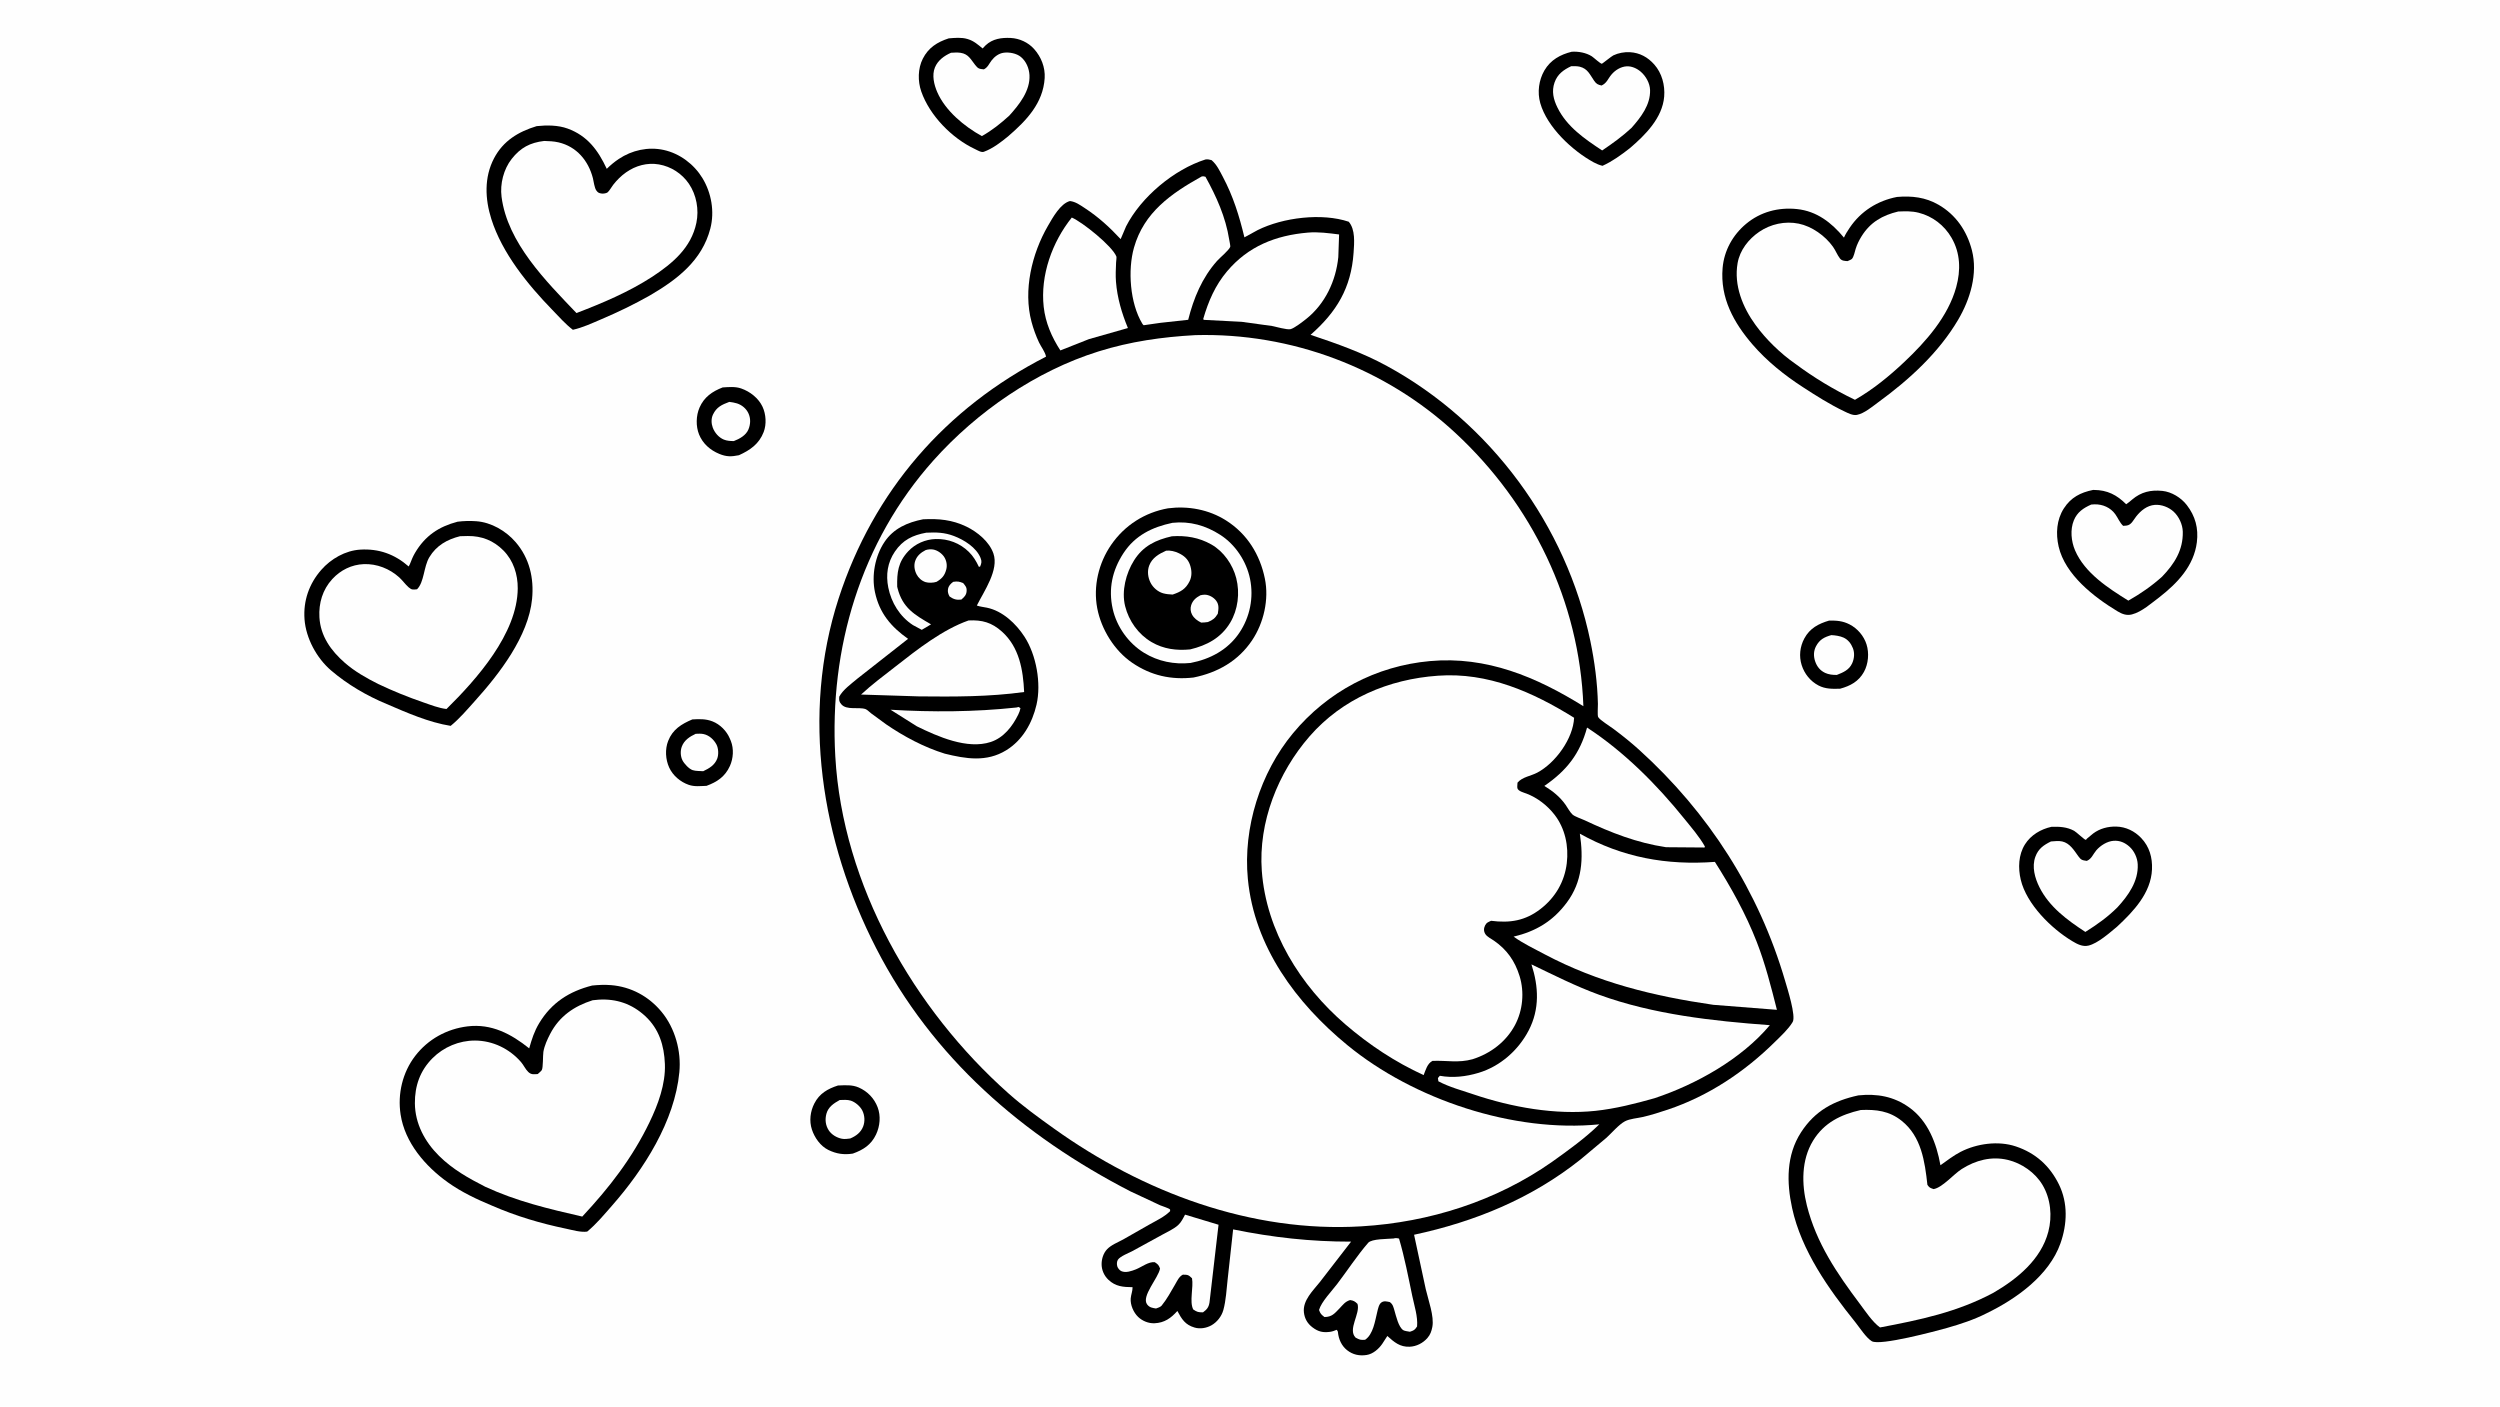 <svg version="1.1" xmlns="http://www.w3.org/2000/svg" style="display: block;" viewBox="0 0 2048 1152" width="1820" height="1024">
<path transform="translate(0,0)" fill="rgb(254,254,254)" d="M -0 -0 L 2048 0 L 2048 1152 L -0 1152 L -0 -0 z"/>
<path transform="translate(0,0)" fill="rgb(0,0,0)" d="M 567.168 589.202 C 572.855 588.863 578.172 588.694 583.574 590.783 C 589.893 593.226 595.229 598.641 597.866 604.848 L 598.139 605.5 L 598.709 606.848 C 601.268 613.274 600.749 621.138 597.928 627.384 C 594.014 636.051 587.434 640.46 578.787 643.62 C 573.773 643.777 569.057 644.475 564.19 642.792 C 557.405 640.444 551.217 635.223 548.205 628.645 C 545.173 622.025 544.679 613.645 547.362 606.817 C 551.08 597.352 558.227 593.009 567.168 589.202 z"/>
<path transform="translate(0,0)" fill="rgb(254,254,254)" d="M 569.929 600.992 C 572.084 600.89 574.378 600.755 576.494 601.234 C 581.044 602.264 584.738 605.7 586.899 609.716 C 588.597 612.869 588.812 617.998 587.541 621.34 C 585.51 626.687 580.977 629.3 576.081 631.63 C 573.289 631.408 570.069 631.616 567.396 630.747 C 564.433 629.784 560.443 625.444 559.066 622.688 C 557.413 619.381 557.24 614.995 558.514 611.533 C 560.469 606.221 565.037 603.26 569.929 600.992 z"/>
<path transform="translate(0,0)" fill="rgb(0,0,0)" d="M 1498.44 508.233 C 1504.59 508.157 1509.55 508.495 1515.11 511.332 C 1521.62 514.66 1526.82 520.713 1529.05 527.707 C 1531.33 534.851 1530.58 543.735 1526.94 550.299 C 1522.59 558.143 1515.79 561.773 1507.42 564.051 C 1501.21 564.241 1495.38 564.37 1489.7 561.395 C 1483.06 557.909 1478.19 551.858 1475.94 544.75 C 1473.62 537.432 1474.5 529.587 1478.12 522.855 C 1482.63 514.506 1489.69 510.813 1498.44 508.233 z"/>
<path transform="translate(0,0)" fill="rgb(254,254,254)" d="M 1500.2 520.149 C 1503.33 520.283 1507.3 520.852 1510.17 522.15 C 1513.95 523.855 1516.41 527.092 1517.9 530.88 C 1519.45 534.845 1519.03 539.455 1517.26 543.304 C 1514.8 548.667 1509.95 550.732 1504.75 552.751 C 1501.62 552.846 1497.99 552.441 1495.14 551.091 C 1491.03 549.148 1488.45 545.935 1486.99 541.667 C 1485.56 537.498 1485.62 533.124 1487.72 529.193 C 1490.63 523.741 1494.45 521.781 1500.2 520.149 z"/>
<path transform="translate(0,0)" fill="rgb(0,0,0)" d="M 592.012 317.241 C 597.039 316.931 602.278 316.403 607.117 318.072 C 614.432 320.596 621.383 326.005 624.699 333.135 C 627.535 339.235 628.028 347.467 625.603 353.776 C 621.853 363.535 614.514 368.625 605.327 372.776 C 599.074 374.014 595.217 374.147 589.219 371.679 C 581.79 368.623 575.708 363.294 572.662 355.753 C 569.953 349.046 570.159 340.355 573.059 333.727 C 576.826 325.115 583.504 320.509 592.012 317.241 z"/>
<path transform="translate(0,0)" fill="rgb(254,254,254)" d="M 597.43 329.088 C 599.546 329.352 601.688 329.675 603.727 330.323 C 607.743 331.599 611.189 334.472 613.034 338.273 C 615.068 342.465 614.896 347.267 613.153 351.567 C 611.158 356.49 605.791 359.413 601.138 361.191 C 598.381 361.159 595.544 361.037 592.963 359.97 C 588.782 358.243 585.459 354.352 583.888 350.144 C 582.64 346.802 582.527 342.741 584.059 339.5 C 586.987 333.308 591.329 331.395 597.43 329.088 z"/>
<path transform="translate(0,0)" fill="rgb(0,0,0)" d="M 686.464 889.099 C 692.351 888.912 697.95 888.32 703.497 890.748 C 710.675 893.89 716.141 899.568 718.94 906.892 C 721.669 914.034 720.9 922.389 717.653 929.242 C 713.632 937.727 707.169 941.828 698.61 944.89 C 691.324 946.02 685.168 945.123 678.553 941.881 C 672.115 938.726 667.307 931.87 665.117 925.186 C 662.795 918.098 663.777 910.362 667.119 903.799 C 671.28 895.627 678.107 891.795 686.464 889.099 z"/>
<path transform="translate(0,0)" fill="rgb(254,254,254)" d="M 687.912 900.986 C 690.773 900.899 694.209 900.624 696.955 901.5 C 700.685 902.69 704.738 906.197 706.46 909.697 C 708.401 913.644 708.691 918.558 707.095 922.693 C 705.2 927.602 701.18 930.54 696.5 932.51 C 694.246 932.818 691.869 933.158 689.615 932.706 C 685.414 931.864 681.122 929.33 678.807 925.669 C 676.216 921.572 675.751 916.922 676.987 912.288 C 678.501 906.614 683.079 903.675 687.912 900.986 z"/>
<path transform="translate(0,0)" fill="rgb(0,0,0)" d="M 1287.55 42.249 C 1293.06 41.898 1299.28 43.007 1304 45.982 C 1305.47 46.907 1310.97 52.057 1312.26 52.1 C 1312.54 52.109 1320.24 45.892 1321.64 45.221 C 1325.7 43.27 1330.71 42.361 1335.19 42.61 C 1343.29 43.062 1349.87 46.71 1355.18 52.701 C 1361.47 59.789 1364.06 69.672 1363.3 79 C 1361.86 96.516 1347.74 110.554 1335.14 121.275 C 1328.18 126.727 1320.84 132.05 1312.76 135.699 C 1310.29 135.088 1307.75 134.059 1305.51 132.835 C 1287.99 123.265 1267.39 104.018 1261.78 84.328 C 1259.27 75.504 1260.58 65.408 1265.21 57.5 C 1270.22 48.95 1278.24 44.558 1287.55 42.249 z"/>
<path transform="translate(0,0)" fill="rgb(254,254,254)" d="M 1287.15 54.084 C 1289.41 54.069 1291.97 53.963 1294.17 54.512 C 1300.7 56.141 1302.45 61.013 1305.91 66 C 1307.73 68.629 1308.96 69.256 1312 69.918 C 1316.46 67.808 1317.07 64.525 1320.16 60.885 C 1323.17 57.33 1327.68 54.527 1332.4 54.202 C 1336.66 53.907 1341.01 55.92 1344.18 58.669 C 1348.31 62.243 1351.58 68.054 1351.74 73.594 C 1352.09 85.868 1344.17 95.957 1336.53 104.628 C 1328.96 111.637 1321.03 117.365 1312.49 123.115 C 1298.27 113.726 1283.68 103.816 1275.89 88.033 C 1272.58 81.342 1270.95 74.635 1273.49 67.418 C 1275.88 60.621 1280.84 57.031 1287.15 54.084 z"/>
<path transform="translate(0,0)" fill="rgb(0,0,0)" d="M 777.184 31.293 C 782.077 30.887 787.645 30.343 792.396 31.769 L 793 31.955 C 797.758 33.391 801.195 36.438 804.952 39.549 L 807.401 37.002 C 813.147 31.593 820.409 30.596 828 30.961 C 835.16 31.306 842.313 34.627 847.081 39.942 C 852.916 46.446 856.331 54.997 855.797 63.82 C 854.552 84.371 840.841 98.584 826.151 111.285 C 820.176 116.235 813.269 121.558 805.937 124.214 C 803.885 124.958 800.721 122.933 798.698 121.985 C 779.836 113.153 761.581 94.537 754.699 74.791 C 751.768 66.38 751.889 56.006 755.945 47.989 C 760.536 38.913 767.782 34.346 777.184 31.293 z"/>
<path transform="translate(0,0)" fill="rgb(254,254,254)" d="M 779.08 43.083 C 781.642 42.937 784.355 42.731 786.899 43.121 C 793.305 44.105 795.14 48.336 798.802 53 C 801.243 56.109 802.081 56.323 806 56.677 C 809.236 55.006 810.137 52.242 812.209 49.5 C 814.642 46.28 818.177 43.602 822.256 43.054 C 826.791 42.445 832.736 43.549 836.322 46.513 C 840.656 50.095 843.041 55.854 843.345 61.376 C 844.053 74.232 834.886 85.639 826.788 94.608 C 819.715 101.025 812.688 106.667 804.342 111.353 C 789.966 103.466 774.405 90.61 767.768 75.275 C 765.156 69.24 763.279 61.428 765.91 55.069 C 768.32 49.245 773.528 45.529 779.08 43.083 z"/>
<path transform="translate(0,0)" fill="rgb(0,0,0)" d="M 1680.57 677.184 C 1687.1 676.953 1693.23 677.26 1699.13 680.464 C 1700.89 681.419 1707.57 687.756 1708.53 687.844 C 1709.04 687.89 1709.3 687.166 1709.68 686.83 L 1714.7 682.673 C 1720.19 678.562 1726.81 676.844 1733.62 676.993 C 1741.5 677.167 1748.73 680.717 1754.12 686.414 C 1760.84 693.511 1763.32 702.364 1762.92 712 C 1762.11 731.435 1747.71 746.516 1734.34 758.951 C 1728.25 764.002 1718.55 772.694 1710.86 774.493 C 1706.04 775.619 1701.67 773.277 1697.65 770.874 C 1680.49 760.632 1660.12 740.509 1655.4 720.507 C 1653.14 710.939 1653.48 700.121 1658.84 691.592 C 1663.67 683.894 1671.86 679.093 1680.57 677.184 z"/>
<path transform="translate(0,0)" fill="rgb(254,254,254)" d="M 1680.16 689.176 C 1682.97 688.968 1686.57 688.545 1689.34 689.17 C 1695.62 690.591 1699.06 696.424 1702.5 701.205 C 1704.81 704.423 1705.76 704.567 1709.5 705.099 C 1713.52 703.443 1714.52 699.72 1717.24 696.5 C 1720.62 692.518 1726.19 689.005 1731.5 688.638 C 1736.55 688.29 1740.78 690.149 1744.5 693.496 C 1748.4 697.004 1750.97 702.643 1751.22 707.86 C 1751.89 721.704 1743.53 733.435 1734.6 743.151 C 1726.61 751.112 1717.86 757.345 1708.32 763.307 C 1693.55 753.618 1678.77 742.859 1670.68 726.625 C 1666.96 719.155 1664.37 709.94 1667.36 701.748 C 1669.76 695.143 1674.08 692.17 1680.16 689.176 z"/>
<path transform="translate(0,0)" fill="rgb(0,0,0)" d="M 1714.57 401.231 L 1715.32 401.224 C 1726.36 401.266 1734.16 405.336 1741.77 412.933 C 1743.56 411.776 1745.05 410.45 1746.67 409.081 C 1754.03 402.852 1761.89 401.052 1771.38 401.999 C 1778.98 402.757 1786.74 407.565 1791.36 413.519 C 1798.43 422.613 1801.09 432.644 1799.67 444.071 C 1797.26 463.357 1783.83 477.461 1769.25 488.871 C 1762.57 493.857 1754.57 501.147 1746.44 503.21 C 1742.03 504.328 1738.3 502.832 1734.57 500.581 C 1715.29 488.939 1691.76 470.689 1686.43 447.592 C 1684 437.035 1684.75 425.613 1690.7 416.36 C 1696.49 407.34 1704.38 403.315 1714.57 401.231 z"/>
<path transform="translate(0,0)" fill="rgb(254,254,254)" d="M 1713.16 413.173 L 1715.89 413.015 C 1722.44 412.859 1728.92 415.642 1732.81 421.063 C 1735.12 424.268 1736.38 427.854 1739.27 430.637 L 1742.02 430.428 C 1746.08 429.89 1747.59 425.948 1749.92 423 C 1753.72 418.184 1758.85 413.938 1765.23 413.46 C 1770.71 413.048 1776.6 415.311 1780.63 419 C 1785 423.011 1788 429.542 1788.14 435.443 C 1788.49 450.478 1781.27 461.8 1771.19 472.252 C 1762.71 479.901 1753.45 486.281 1743.53 491.898 C 1727.05 481.655 1707.82 469.269 1699.87 450.688 C 1696.72 443.305 1695.78 433.747 1698.87 426.188 C 1701.62 419.435 1706.73 416.02 1713.16 413.173 z"/>
<path transform="translate(0,0)" fill="rgb(0,0,0)" d="M 439.662 103.184 C 447.889 102.317 457.154 102.316 465 105.182 C 481.255 111.12 489.932 122.932 497.062 138.16 C 500.108 135.156 503.329 132.468 506.892 130.089 C 517.665 122.899 530.999 119.907 543.764 122.716 C 556.88 125.603 568.475 134.347 575.422 145.738 C 582.809 157.852 585.496 173.234 581.921 187.04 C 575.106 213.349 554.718 228.843 532.417 241.868 C 519.417 249.244 506.011 255.699 492.259 261.543 C 484.787 264.718 477.241 268.264 469.293 270.021 C 463.291 265.495 457.757 259.161 452.5 253.755 C 432.312 232.994 411.33 207.205 402.501 179.273 C 397.314 162.862 396.526 145.115 404.737 129.488 C 412.244 115.204 424.646 107.746 439.662 103.184 z"/>
<path transform="translate(0,0)" fill="rgb(254,254,254)" d="M 445.785 115.33 C 449.74 115.451 453.675 115.585 457.543 116.486 C 472.36 119.938 481.975 131.445 485.697 145.79 C 486.457 148.72 486.855 153.651 488.623 156.057 C 489.893 157.786 490.78 158.096 492.905 158.42 C 494.074 158.598 496.689 158.261 497.666 157.5 C 499.156 156.338 501.019 152.939 502.278 151.324 C 505.316 147.426 508.79 143.95 512.832 141.09 C 520.687 135.532 530.23 132.903 539.794 134.553 C 549.747 136.27 558.687 142.072 564.359 150.407 C 570.589 159.561 572.721 171.591 570.48 182.395 C 566.223 202.916 550.916 215.647 534.272 226.614 C 515.027 239.07 493.584 248.167 472.229 256.309 C 447.326 230.197 415.706 198.777 410.871 161.071 C 409.514 150.483 412.565 138.439 419.165 130.047 C 426.422 120.818 434.252 116.694 445.785 115.33 z"/>
<path transform="translate(0,0)" fill="rgb(0,0,0)" d="M 374.825 427.242 C 379.959 426.609 384.961 426.484 390.117 426.845 C 402.408 427.706 414.484 434.768 422.44 444.008 C 433.76 457.155 437.534 473.485 435.885 490.506 C 432.913 521.182 408.932 552.037 389.133 574.011 C 382.817 581.021 376.519 588.528 369.187 594.489 C 351.444 591.686 333.217 583.687 316.743 576.584 C 300.416 569.798 284.649 560.586 271.204 549.079 C 259.421 538.993 250.591 522.699 249.458 507.134 C 248.359 492.046 253.23 478.091 263.111 466.774 C 271.06 457.67 282.91 450.847 295.121 450.111 C 310.39 449.19 323.291 453.856 334.789 463.906 C 335.184 463.308 335.483 462.756 335.743 462.087 C 336.98 458.905 338.218 455.785 339.953 452.836 C 348.178 438.859 359.315 431.318 374.825 427.242 z"/>
<path transform="translate(0,0)" fill="rgb(254,254,254)" d="M 376.894 439.121 L 383.23 438.966 C 394.579 438.848 404.278 442.632 412.37 450.787 C 420.61 459.09 424.213 470.444 424.132 481.921 C 423.87 518.849 390.393 556.397 365.775 580.668 C 359.456 579.967 352.868 577.334 346.875 575.274 C 334.089 570.878 322.001 565.97 309.774 560.167 C 300.272 555.387 290.537 549.886 282.5 542.858 C 271.138 532.923 262.555 521.037 261.667 505.5 C 261.007 493.95 264.267 482.891 272.188 474.257 C 278.955 466.882 288.046 462.361 298.103 461.986 C 308.741 461.589 319.199 465.754 327.068 472.868 C 329.847 475.381 332.008 478.603 334.818 481.041 C 337.444 483.318 338.471 482.865 341.641 482.596 C 347.622 476.593 346.976 464.211 351.745 456.289 C 357.498 446.731 366.366 441.741 376.894 439.121 z"/>
<path transform="translate(0,0)" fill="rgb(0,0,0)" d="M 1554.04 161.196 C 1566.1 160.163 1577.35 161.427 1588.04 167.591 C 1602.3 175.813 1611.31 189.067 1615.39 204.881 C 1620.36 224.155 1613.94 245.095 1604.11 261.804 C 1588.22 288.81 1564 310.911 1538.88 329.224 C 1533.91 332.85 1527.31 338.545 1521.18 339.742 C 1517.85 340.394 1513.92 338.295 1511 336.91 C 1499.15 331.299 1487.77 324.061 1476.8 316.918 C 1461.89 307.261 1447.43 295.685 1435.79 282.2 C 1420.23 264.181 1409.05 243.93 1411.16 219.361 C 1412.39 205.121 1419.48 192.339 1430.4 183.235 C 1442.18 173.409 1456.84 169.559 1472 171.114 C 1488.38 172.795 1500.51 182.34 1510.56 194.513 C 1511.82 191.688 1513.51 189.054 1515.23 186.495 C 1524.39 172.88 1538.05 164.289 1554.04 161.196 z"/>
<path transform="translate(0,0)" fill="rgb(254,254,254)" d="M 1555.02 173.123 C 1560.9 172.93 1565.97 172.675 1571.77 174.132 C 1583.17 177 1592.77 184.446 1598.65 194.552 C 1606.02 207.229 1606.33 221.278 1602.52 235.098 C 1595.89 259.164 1577.76 279.634 1560.05 296.347 C 1547.8 307.918 1534.24 319.011 1519.58 327.384 C 1502.11 318.966 1486.2 309.396 1470.65 297.815 C 1458.6 289.452 1446.79 277.956 1438.15 266.102 C 1427.61 251.634 1420.27 233.601 1423.44 215.417 C 1425.29 204.792 1432.38 195.77 1441.13 189.782 C 1450.49 183.381 1462.32 180.803 1473.46 183.059 C 1484.25 185.245 1495.21 193.033 1501.57 202.005 C 1503.69 204.993 1505.03 208.598 1507.21 211.5 C 1508.8 213.615 1511.14 213.575 1513.5 213.773 C 1514.43 213.308 1516.31 212.669 1517.02 212.006 C 1518.59 210.523 1519.53 205.701 1520.18 203.637 C 1521.29 200.094 1523.03 196.574 1524.99 193.427 C 1532.19 181.869 1542.08 176.242 1555.02 173.123 z"/>
<path transform="translate(0,0)" fill="rgb(0,0,0)" d="M 1522.37 897.189 C 1537.65 895.65 1551.26 897.949 1564.01 907.059 C 1579.4 918.046 1586.42 936.49 1589.61 954.433 C 1595.04 950.585 1600.23 946.481 1606.18 943.435 C 1619.43 936.652 1636.96 934.203 1651.31 938.986 C 1667.52 944.391 1679.2 954.911 1686.69 970.182 C 1694.18 985.471 1693.47 1002.68 1687.94 1018.38 C 1678.62 1044.83 1651.48 1064.06 1627.34 1075.74 C 1617.23 1080.91 1605.87 1084.63 1594.97 1087.72 C 1586.03 1090.25 1540 1102.61 1533.34 1098.56 C 1528.67 1095.72 1523.38 1087.37 1519.92 1083.07 C 1498.02 1055.85 1475.68 1024.36 1468.11 989.577 C 1463.52 968.452 1463.27 946.226 1475.38 927.5 C 1486.81 909.84 1502.09 901.615 1522.37 897.189 z"/>
<path transform="translate(0,0)" fill="rgb(254,254,254)" d="M 1524.34 909.174 C 1536.92 908.637 1547.61 909.865 1557.85 918.032 C 1574.01 930.903 1576.83 951.41 1578.93 970.5 C 1580.64 972.931 1581.15 972.962 1584 973.971 C 1591.27 972.693 1600.3 961.823 1607.02 957.549 C 1618.4 950.306 1631.4 946.864 1644.75 950.042 C 1656.18 952.762 1667.14 960.391 1673.2 970.512 C 1680 981.877 1681.29 996.247 1677.99 1008.87 C 1672.04 1031.67 1652.49 1047.57 1633.01 1058.9 C 1603.4 1074.75 1572.81 1081.13 1540.12 1087.3 C 1533.99 1082.94 1528.26 1074.2 1523.66 1068.08 C 1504.86 1043.05 1487.91 1018.16 1480.19 987.374 C 1475.81 969.9 1475.6 950.093 1485.27 934.288 C 1494.32 919.515 1508.02 912.924 1524.34 909.174 z"/>
<path transform="translate(0,0)" fill="rgb(0,0,0)" d="M 485.083 807.208 C 490.227 806.687 495.337 806.459 500.5 806.872 C 516.975 808.19 531.513 816.109 541.974 828.778 C 553.058 842.202 558.169 860.932 556.536 878.15 C 552.728 918.311 527.51 957.741 501.487 987.376 C 495.018 994.744 488.605 1002.54 481.021 1008.79 C 475.665 1009.54 468.872 1007.48 463.586 1006.38 C 442.845 1002.07 422.685 996.074 403.247 987.61 C 390.533 982.319 378.099 976.467 366.856 968.433 C 348.392 955.24 331.705 935.961 328.168 912.842 C 325.593 896.013 329.728 878.4 340.149 864.845 C 350.625 851.218 366.003 842.721 383.049 840.658 C 402.663 838.283 418.722 846.84 433.521 858.678 C 435.614 851.277 437.672 844.72 441.688 838.062 C 451.892 821.146 466.36 811.984 485.083 807.208 z"/>
<path transform="translate(0,0)" fill="rgb(254,254,254)" d="M 485.49 819.263 L 490.515 818.785 C 505.048 817.912 517.755 822.276 528.5 832.185 C 539.955 842.75 544.098 856.437 544.683 871.53 C 545.317 887.867 539.091 904.682 532.109 919.16 C 517.884 948.655 499.174 972.715 476.996 996.48 C 449.353 990.132 423.383 984.02 397.495 972.043 C 383.665 964.973 370.861 957.819 359.708 946.795 C 348.035 935.257 340.022 920.379 339.877 903.717 C 339.754 889.446 344.125 876.948 354.289 866.762 C 363.464 857.567 376.126 852.24 389.149 852.282 C 403.648 852.33 417.387 858.988 426.85 869.926 C 428.996 872.407 430.424 875.811 432.774 878.029 C 435.325 880.438 437.3 879.835 440.5 879.733 C 441.39 878.866 443.191 877.506 443.815 876.5 C 445.014 874.567 444.662 864.465 445.147 861.5 C 445.945 856.619 448.414 851.219 450.688 846.839 C 458.168 832.43 470.293 824.078 485.49 819.263 z"/>
<path transform="translate(0,0)" fill="rgb(0,0,0)" d="M 987.511 130.5 C 989.356 130.216 990.708 130.568 992.5 131.031 C 996.762 134.629 999.155 139.812 1001.73 144.662 C 1010.25 160.725 1015.19 176.686 1019.43 194.296 L 1030.32 188.332 C 1050.98 178.062 1082.82 174.094 1104.89 181.5 C 1110.39 187.883 1109.41 198.76 1108.86 206.871 C 1106.88 235.686 1095 255.369 1073.62 274.157 C 1095.29 281.405 1115.97 288.679 1136.14 299.667 C 1221.01 345.892 1283.27 430.473 1302.82 525.013 C 1306.3 541.848 1308.62 559.324 1309.01 576.519 C 1309.06 578.479 1308.52 585.858 1309.2 587.216 C 1310.4 589.587 1318.92 594.85 1321.35 596.67 C 1328.77 602.203 1336.01 607.97 1342.87 614.181 C 1399.63 665.571 1440.88 729.824 1462.4 803.48 C 1464.17 809.519 1471.44 832.282 1468.54 837.106 C 1464.94 843.095 1458.93 848.529 1454 853.406 C 1429.22 877.914 1399.55 897.705 1366.34 908.836 C 1359.69 911.066 1352.81 913.272 1345.98 914.858 C 1341.48 915.902 1335.13 916.294 1331.09 918.457 C 1326.08 921.141 1320.39 927.946 1316.07 931.859 L 1294.89 949.606 C 1254.66 981.661 1208.34 1000.64 1158.41 1011.37 L 1167.97 1055.89 C 1169.98 1064.68 1175.08 1078.29 1173.36 1086.94 C 1172.66 1090.47 1171.74 1093.19 1169.33 1095.96 C 1165.7 1100.14 1160.31 1102.88 1154.8 1103.1 C 1146.78 1103.43 1142.11 1099.32 1136.5 1094.3 L 1132.29 1100.81 C 1129.36 1105 1124.74 1109.07 1119.5 1109.87 C 1113.56 1110.77 1108.21 1109.64 1103.49 1105.9 C 1099.01 1102.35 1096.6 1096.93 1096.05 1091.33 C 1095.94 1090.21 1095.67 1090.1 1095 1089.23 C 1093.3 1089.95 1091.56 1090.62 1089.72 1090.88 C 1083.87 1091.7 1079.92 1090.82 1075.2 1087.24 C 1071.1 1084.15 1068.77 1080.14 1068.17 1075.04 C 1067.02 1065.17 1075.6 1057.24 1081.23 1050.12 L 1106.82 1017.01 C 1073.58 1017.04 1042.72 1013.61 1010.18 1006.98 L 1005.69 1047.9 C 1004.76 1056.09 1004.35 1065.15 1002.16 1073.06 C 1000.75 1078.17 996.981 1083.01 992.325 1085.6 C 988.246 1087.86 983.098 1088.72 978.58 1087.39 C 970.887 1085.13 968.06 1080.49 964.5 1073.8 C 959.224 1079.73 953.911 1083.51 945.777 1083.87 C 940.932 1084.09 935.848 1082.03 932.355 1078.68 C 928.574 1075.05 925.835 1068.79 926.279 1063.5 C 926.545 1060.34 927.836 1057.56 927.801 1054.33 C 920.027 1054.24 913.815 1053.8 907.944 1048.19 C 904.414 1044.81 902.385 1040.13 902.438 1035.25 C 902.483 1031.03 903.931 1026.44 906.841 1023.33 C 910.198 1019.73 915.769 1017.57 920.057 1015.25 L 941.888 1002.82 C 947.601 999.607 953.786 996.747 958.5 992.129 C 958.475 991.623 958.758 990.994 958.426 990.61 C 957.558 989.605 951.964 987.892 950.391 987.219 L 926.156 975.887 C 837.583 930.239 763.906 866.391 717.835 776.789 C 672.762 689.128 656.172 585.354 686.982 490.184 C 715.506 402.075 774.703 334.064 856.908 292.021 C 856.281 288.321 852.799 283.852 851.15 280.36 C 848.66 275.087 846.544 269.191 845.029 263.546 C 838.106 237.743 845.261 207.668 858.458 184.91 C 862.407 178.098 868.677 166.625 876.5 164.553 C 881.131 165.097 884.849 167.839 888.661 170.332 C 899.842 177.644 908.978 185.984 918.038 195.748 L 922.479 185.313 C 934.76 161.221 961.837 138.648 987.511 130.5 z"/>
<path transform="translate(0,0)" fill="rgb(254,254,254)" d="M 970.801 994.891 L 998.224 1003.17 L 990.821 1066.82 C 990.173 1070.84 988.681 1072.6 985.5 1074.93 C 981.66 1074.93 980.684 1074.71 977.5 1072.57 C 974.197 1066.2 977.864 1054.47 976.5 1047.01 C 973.568 1044.2 973.06 1044.12 969 1044.06 C 965.769 1045.72 964.371 1049.16 962.608 1052.18 C 959.127 1058.14 955.93 1064.13 951.554 1069.5 C 950.362 1070.75 948.583 1071.19 947 1071.79 C 944.048 1071.28 941.772 1071.08 939.775 1068.5 C 934.646 1061.88 949.105 1046.65 950.301 1039 C 949.089 1035.97 948.715 1035.71 946 1033.86 C 941.054 1033.21 935.169 1037.87 930.578 1039.69 C 926.993 1041.1 922.18 1042.87 918.48 1041.12 C 917.183 1040.5 915.73 1038.72 915.318 1037.38 C 914.798 1035.68 914.794 1033.4 915.785 1031.84 C 917.536 1029.07 924.914 1026.17 927.808 1024.66 L 951.881 1011.47 C 956.278 1009.01 961.386 1006.82 965.137 1003.45 C 967.62 1001.22 969.255 997.81 970.801 994.891 z"/>
<path transform="translate(0,0)" fill="rgb(254,254,254)" d="M 1141.53 1014.44 C 1143.3 1013.94 1144.31 1014.08 1146.09 1014.5 C 1150.61 1029.81 1153.7 1046.02 1156.97 1061.66 C 1158.61 1069.52 1161.59 1078.44 1160.87 1086.5 C 1158.84 1089.55 1158.3 1089.7 1155 1090.83 C 1153.56 1090.53 1150.69 1090.28 1149.53 1089.52 C 1145.65 1086.96 1143.68 1078.02 1142.38 1073.62 C 1141.52 1070.73 1141.13 1068.36 1138.5 1066.51 C 1136.13 1066.07 1133.98 1065.32 1131.76 1066.75 C 1129.54 1068.19 1128.84 1072.19 1128.24 1074.59 C 1126.37 1082.12 1124.98 1092.9 1118.29 1097.4 C 1114.51 1097.74 1113.72 1097.33 1110.5 1095.64 C 1103.83 1088.82 1114.56 1076.01 1112.06 1068 C 1110.04 1065.99 1108.84 1065.26 1106 1064.87 C 1101.87 1066.14 1100.27 1068.65 1097.33 1071.7 C 1093.2 1075.97 1091.14 1078.68 1085 1078.78 C 1082.4 1076.75 1081.72 1076.22 1080.55 1073 C 1082.5 1066.19 1090.93 1057.6 1095.35 1051.78 C 1103.78 1040.69 1111.74 1028.46 1120.81 1017.97 C 1123.71 1014.62 1136.68 1014.88 1141.53 1014.44 z"/>
<path transform="translate(0,0)" fill="rgb(254,254,254)" d="M 878.009 178.075 C 886.631 181.721 911.206 201.425 914.55 210.006 C 914.802 210.654 914.328 214.097 914.291 215 C 914.082 220.18 913.799 225.454 914.205 230.628 C 915.245 243.86 918.934 256.383 923.982 268.588 L 892.049 277.677 L 868.659 286.931 C 861.563 276.033 856.437 264.226 854.999 251.213 C 852.143 225.367 861.943 198.14 878.009 178.075 z"/>
<path transform="translate(0,0)" fill="rgb(254,254,254)" d="M 1300.12 595.877 C 1330.4 615.6 1357.46 642.786 1380.03 670.855 C 1385.82 678.048 1392.12 685.258 1396.65 693.305 L 1396.37 694.14 L 1364.82 693.896 C 1340.94 690.314 1319.75 682.012 1298.01 671.768 C 1295.42 670.546 1289.97 668.801 1288.13 667.064 C 1286.03 665.083 1284.18 661.503 1282.5 659.122 C 1277.74 652.411 1272.06 647.988 1265.13 643.685 C 1283.35 631.189 1294.26 617.416 1300.12 595.877 z"/>
<path transform="translate(0,0)" fill="rgb(254,254,254)" d="M 1071.35 190.416 C 1079.76 189.642 1088.64 190.884 1096.99 191.93 L 1096.34 210.498 C 1094.38 229.992 1085.56 248.774 1070.06 261.124 C 1067.53 263.139 1060.17 268.882 1057.14 269.521 C 1054.13 270.153 1045.49 267.549 1042.15 266.935 L 1017.24 263.496 L 986.034 261.878 L 985.721 261.017 C 989.887 246.686 995.499 233.625 1005.2 222.137 C 1022.54 201.603 1044.95 192.688 1071.35 190.416 z"/>
<path transform="translate(0,0)" fill="rgb(254,254,254)" d="M 984.278 144.5 C 985.558 144.14 986.23 144.302 987.5 144.646 C 996.473 160.831 1004.08 177.721 1006.96 196.145 C 1007.1 197.082 1008.06 201.473 1007.83 202.055 C 1006.63 205.023 999.422 210.882 996.979 213.633 C 984.689 227.47 977.84 244.079 973.367 261.833 L 950.585 264.331 L 936.894 266.291 C 936.351 265.774 936.171 265.657 935.731 264.926 C 925.622 248.141 923.77 220.974 928.978 202.641 C 937.17 173.804 959.448 158.363 984.278 144.5 z"/>
<path transform="translate(0,0)" fill="rgb(254,254,254)" d="M 1254.56 789.883 C 1272.96 798.704 1290.77 807.775 1310.02 814.78 C 1354.32 830.904 1403.09 836.263 1449.87 839.686 C 1426.47 867.516 1389.55 888.163 1355.4 899.513 C 1339.74 903.969 1323.21 908.146 1307 909.866 C 1274.13 913.355 1238.39 906.912 1207.25 896.417 C 1197.71 893.202 1187.21 890.375 1178.33 885.653 L 1177.94 883 L 1179.5 881.146 C 1190.2 883.077 1200.93 881.828 1211.28 878.719 C 1228.96 873.405 1243.86 860.237 1252.32 843.94 C 1261.38 826.49 1260.48 808.088 1254.56 789.883 z"/>
<path transform="translate(0,0)" fill="rgb(254,254,254)" d="M 1294.21 682.818 C 1329.19 702.341 1365.24 708.819 1404.84 705.918 C 1418.07 726.735 1430.12 748.355 1439.09 771.396 C 1446.14 789.505 1450.9 808.294 1455.65 827.103 L 1403.5 823.003 C 1354.8 815.919 1309.32 804.87 1265.45 781.655 C 1256.89 777.126 1247.84 772.792 1239.95 767.165 C 1258.3 762.783 1272.2 754.445 1283.53 739.228 C 1296.32 722.037 1297.23 703.079 1294.21 682.818 z"/>
<path transform="translate(0,0)" fill="rgb(254,254,254)" d="M 1177.94 553.403 C 1218.92 550.433 1255.63 566.752 1289.51 587.864 C 1288.76 604.864 1274.22 624.935 1259.33 632.8 C 1253.86 635.687 1247.15 636.289 1243.14 641 C 1243.12 642.196 1242.79 644.392 1243.04 645.5 C 1243.62 648.011 1248.41 649.173 1250.5 649.97 C 1259.39 653.356 1267.59 659.709 1273.43 667.227 C 1282.21 678.528 1285.18 693.077 1283.5 707.079 C 1281.67 722.242 1274.05 735.166 1262.05 744.456 C 1249.49 754.173 1236.96 756.155 1221.5 754.18 C 1219.05 755.325 1217.79 755.529 1216.55 758.038 C 1215.34 760.471 1215.42 763.003 1216.9 765.207 C 1218.3 767.282 1221.68 768.965 1223.8 770.42 C 1234.48 777.757 1241.02 787.138 1244.85 799.5 C 1248.9 812.583 1247.5 827.56 1241.07 839.625 C 1233.76 853.341 1220.95 862.957 1206.32 867.581 C 1194.66 870.812 1185.09 868.442 1173.5 868.938 C 1169.2 871.138 1167.96 876.353 1166.24 880.588 C 1142.8 869.833 1121.67 855.822 1102.14 839.05 C 1065.26 807.378 1037.26 762.536 1033.67 713.269 C 1030.76 673.416 1046.86 632.828 1072.82 603.053 C 1099.73 572.179 1137.72 556.222 1177.94 553.403 z"/>
<path transform="translate(0,0)" fill="rgb(254,254,254)" d="M 979.215 274.4 C 1057.59 272.286 1134.84 301.243 1192.39 354.658 C 1255.06 412.829 1293.94 492.502 1297.11 578.374 C 1258.49 554.361 1217.9 537.224 1171.37 541.423 C 1127.38 545.392 1087.55 566.397 1059.3 600.448 C 1032.42 632.847 1018.22 677.926 1022.24 719.87 C 1027.57 775.49 1061.83 821.592 1103.75 856.027 C 1158 900.595 1239.91 927.902 1310.15 920.912 C 1298.46 932.341 1284.77 942.142 1271.49 951.623 C 1225.67 983.8 1171.05 1001.13 1115.33 1004.47 C 1024.98 1009.9 936.166 976.429 863.44 924.399 C 850.703 915.287 838.087 906.161 826.357 895.752 C 748.58 826.735 690.238 724.878 684.277 619.5 C 679.272 531.037 705.052 443.774 764.671 377.043 C 800.329 337.131 848.617 303.785 899.889 287.756 C 926.022 279.586 952 275.893 979.215 274.4 z"/>
<path transform="translate(0,0)" fill="rgb(0,0,0)" d="M 956.834 416.27 C 973.362 414.151 990.235 417.247 1004.41 426.225 C 1021.66 437.151 1032.17 454.161 1036.2 473.938 C 1039.67 490.949 1035.25 510.219 1025.65 524.5 C 1014.25 541.448 997.395 550.907 977.706 554.885 C 959.384 556.964 942.936 553.282 927.622 542.891 C 912.984 532.958 902.129 515.437 898.849 498.092 C 895.443 480.081 900.009 460.998 910.385 446.02 C 921.427 430.08 937.785 419.688 956.834 416.27 z"/>
<path transform="translate(0,0)" fill="rgb(254,254,254)" d="M 960.449 428.163 C 974.702 426.638 987.597 430.278 999.629 437.999 C 1012.03 445.956 1021.07 459.655 1024.03 474.059 C 1027.18 489.371 1023.97 505.401 1015.21 518.338 C 1005.86 532.164 991.411 539.853 975.319 542.955 C 961.893 544.35 948.734 541.715 937.191 534.628 C 924.413 526.783 914.818 513.293 911.542 498.701 C 907.854 482.272 911.167 467.077 920.324 453.041 C 929.822 438.485 943.864 431.645 960.449 428.163 z"/>
<path transform="translate(0,0)" fill="rgb(0,0,0)" d="M 960.012 439.178 C 971.519 438.409 982.186 440.147 992.341 445.889 C 1002.39 451.569 1009.9 462.413 1012.74 473.521 C 1015.83 485.619 1014.18 499.303 1007.75 510 C 1000.28 522.417 988.63 528.6 974.965 531.853 C 963.881 532.944 953.21 531.591 943.445 525.902 C 932.517 519.534 924.703 508.533 921.684 496.325 C 918.637 484.002 922.401 469.438 929.01 458.931 C 936.477 447.059 946.905 442.156 960.012 439.178 z"/>
<path transform="translate(0,0)" fill="rgb(254,254,254)" d="M 983.384 487.5 C 984.559 487.253 985.794 487 987 487.024 C 990.455 487.091 994.181 489.176 996.241 491.895 C 998.831 495.314 998.232 498.744 997.616 502.659 C 995.322 506.446 993.573 507.744 989.5 509.437 C 987.756 509.796 985.787 509.775 984 509.891 C 980.879 508.334 978.187 506.446 976.5 503.283 C 975.243 500.927 975.001 498.151 975.817 495.617 C 977.094 491.647 979.823 489.374 983.384 487.5 z"/>
<path transform="translate(0,0)" fill="rgb(254,254,254)" d="M 955.347 450.945 C 958.995 450.685 962.188 451.436 965.5 452.962 C 969.852 454.967 973.159 457.838 974.776 462.417 C 976.348 466.867 976.623 471.737 974.5 476.034 C 971.356 482.396 967.159 484.726 960.645 486.923 C 958.076 486.791 955.29 486.585 952.814 485.877 C 948.478 484.638 944.544 481.194 942.515 477.186 C 940.365 472.939 939.714 467.804 941.375 463.286 C 943.742 456.846 949.42 453.582 955.347 450.945 z"/>
<path transform="translate(0,0)" fill="rgb(0,0,0)" d="M 756.179 425.264 C 768.95 424.633 780.007 425.617 791.688 431.262 C 800.635 435.585 810.503 443.624 813.819 453.314 C 818.433 466.797 806.256 483.84 800.223 495.921 C 802.9 496.85 805.632 497.101 808.397 497.663 C 821.263 500.276 832.303 510.73 839.268 521.458 C 848.95 536.37 853.135 559.72 849.121 577.094 C 845.639 592.162 837.711 606.246 824.247 614.503 C 808.139 624.382 791.226 621.505 773.975 617.264 C 756.984 612.006 740.567 603.265 725.924 593.235 L 713.591 584.199 C 712.393 583.296 710.332 581.198 709.031 580.745 C 703.413 578.788 693.543 581.924 689.207 576.792 C 687.222 574.442 687.365 573.498 687.5 570.589 C 690.595 564.806 697.391 560.032 702.399 555.778 L 743.892 523.189 C 729.913 513.35 720.411 502.102 716.781 485.002 C 713.884 471.357 716.806 455.466 724.549 443.876 C 732.01 432.707 743.462 427.785 756.179 425.264 z"/>
<path transform="translate(0,0)" fill="rgb(254,254,254)" d="M 780.862 476.5 C 784.429 475.995 785.661 476.175 789.011 477.5 C 790.84 479.782 792.05 480.882 791.862 484 C 791.659 487.363 789.904 489.012 787.5 491.041 C 783.564 491.514 781.052 490.754 777.893 488.5 C 776.816 486.613 776.218 484.701 776.591 482.5 C 777.066 479.705 778.7 478.132 780.862 476.5 z"/>
<path transform="translate(0,0)" fill="rgb(254,254,254)" d="M 758.284 450.5 C 760.068 449.873 762.617 449.697 764.5 450.027 C 768.017 450.643 771.732 453.3 773.602 456.316 C 775.429 459.264 776.063 463.041 775.173 466.393 C 773.831 471.449 771.627 473.877 767.197 476.5 C 764.716 477.327 760.742 477.511 758.234 476.734 C 755.123 475.77 752.403 473.318 750.905 470.451 C 749.142 467.078 748.485 463.081 749.718 459.433 C 751.168 455.143 754.398 452.498 758.284 450.5 z"/>
<path transform="translate(0,0)" fill="rgb(254,254,254)" d="M 758.762 436.245 C 766.949 435.841 773.691 435.99 781.5 438.963 C 789.781 442.115 799.847 448.366 803.284 456.941 C 804.448 459.844 804.047 461.212 802.914 464 L 801.891 464.202 C 799.725 459.585 797.306 455.504 793.625 451.909 C 786.303 444.759 776.761 441.163 766.526 441.43 C 758.109 441.65 749.757 445.321 743.987 451.5 C 735.67 460.408 734.751 468.867 734.98 480.47 L 735.311 481.86 C 739.432 497.852 749.232 503.529 762.711 511.327 L 755.112 515.823 L 747.845 511.91 C 737.099 504.897 730.158 493.588 727.676 481.138 C 725.598 470.711 727.035 460.666 733.045 451.783 C 739.573 442.133 747.675 438.286 758.762 436.245 z"/>
<path transform="translate(0,0)" fill="rgb(254,254,254)" d="M 832.588 579.456 L 834.5 579.017 L 835.965 580 C 835.607 581.87 835.004 583.475 834.173 585.18 C 829.469 594.832 822.25 604.176 811.675 607.675 C 792.39 614.055 768.092 603.192 751.099 594.861 L 729.532 581.269 C 763.679 583.329 798.583 583.117 832.588 579.456 z"/>
<path transform="translate(0,0)" fill="rgb(254,254,254)" d="M 793.46 508.133 C 804.514 507.592 812.406 509.737 820.848 517.323 C 834.997 530.038 838.171 548.716 838.97 566.76 C 810.324 570.726 781.616 570.63 752.75 570.337 L 705.379 568.839 C 714.254 560.559 724.217 553.223 733.775 545.735 C 751.36 531.959 772.199 515.583 793.46 508.133 z"/>
</svg>